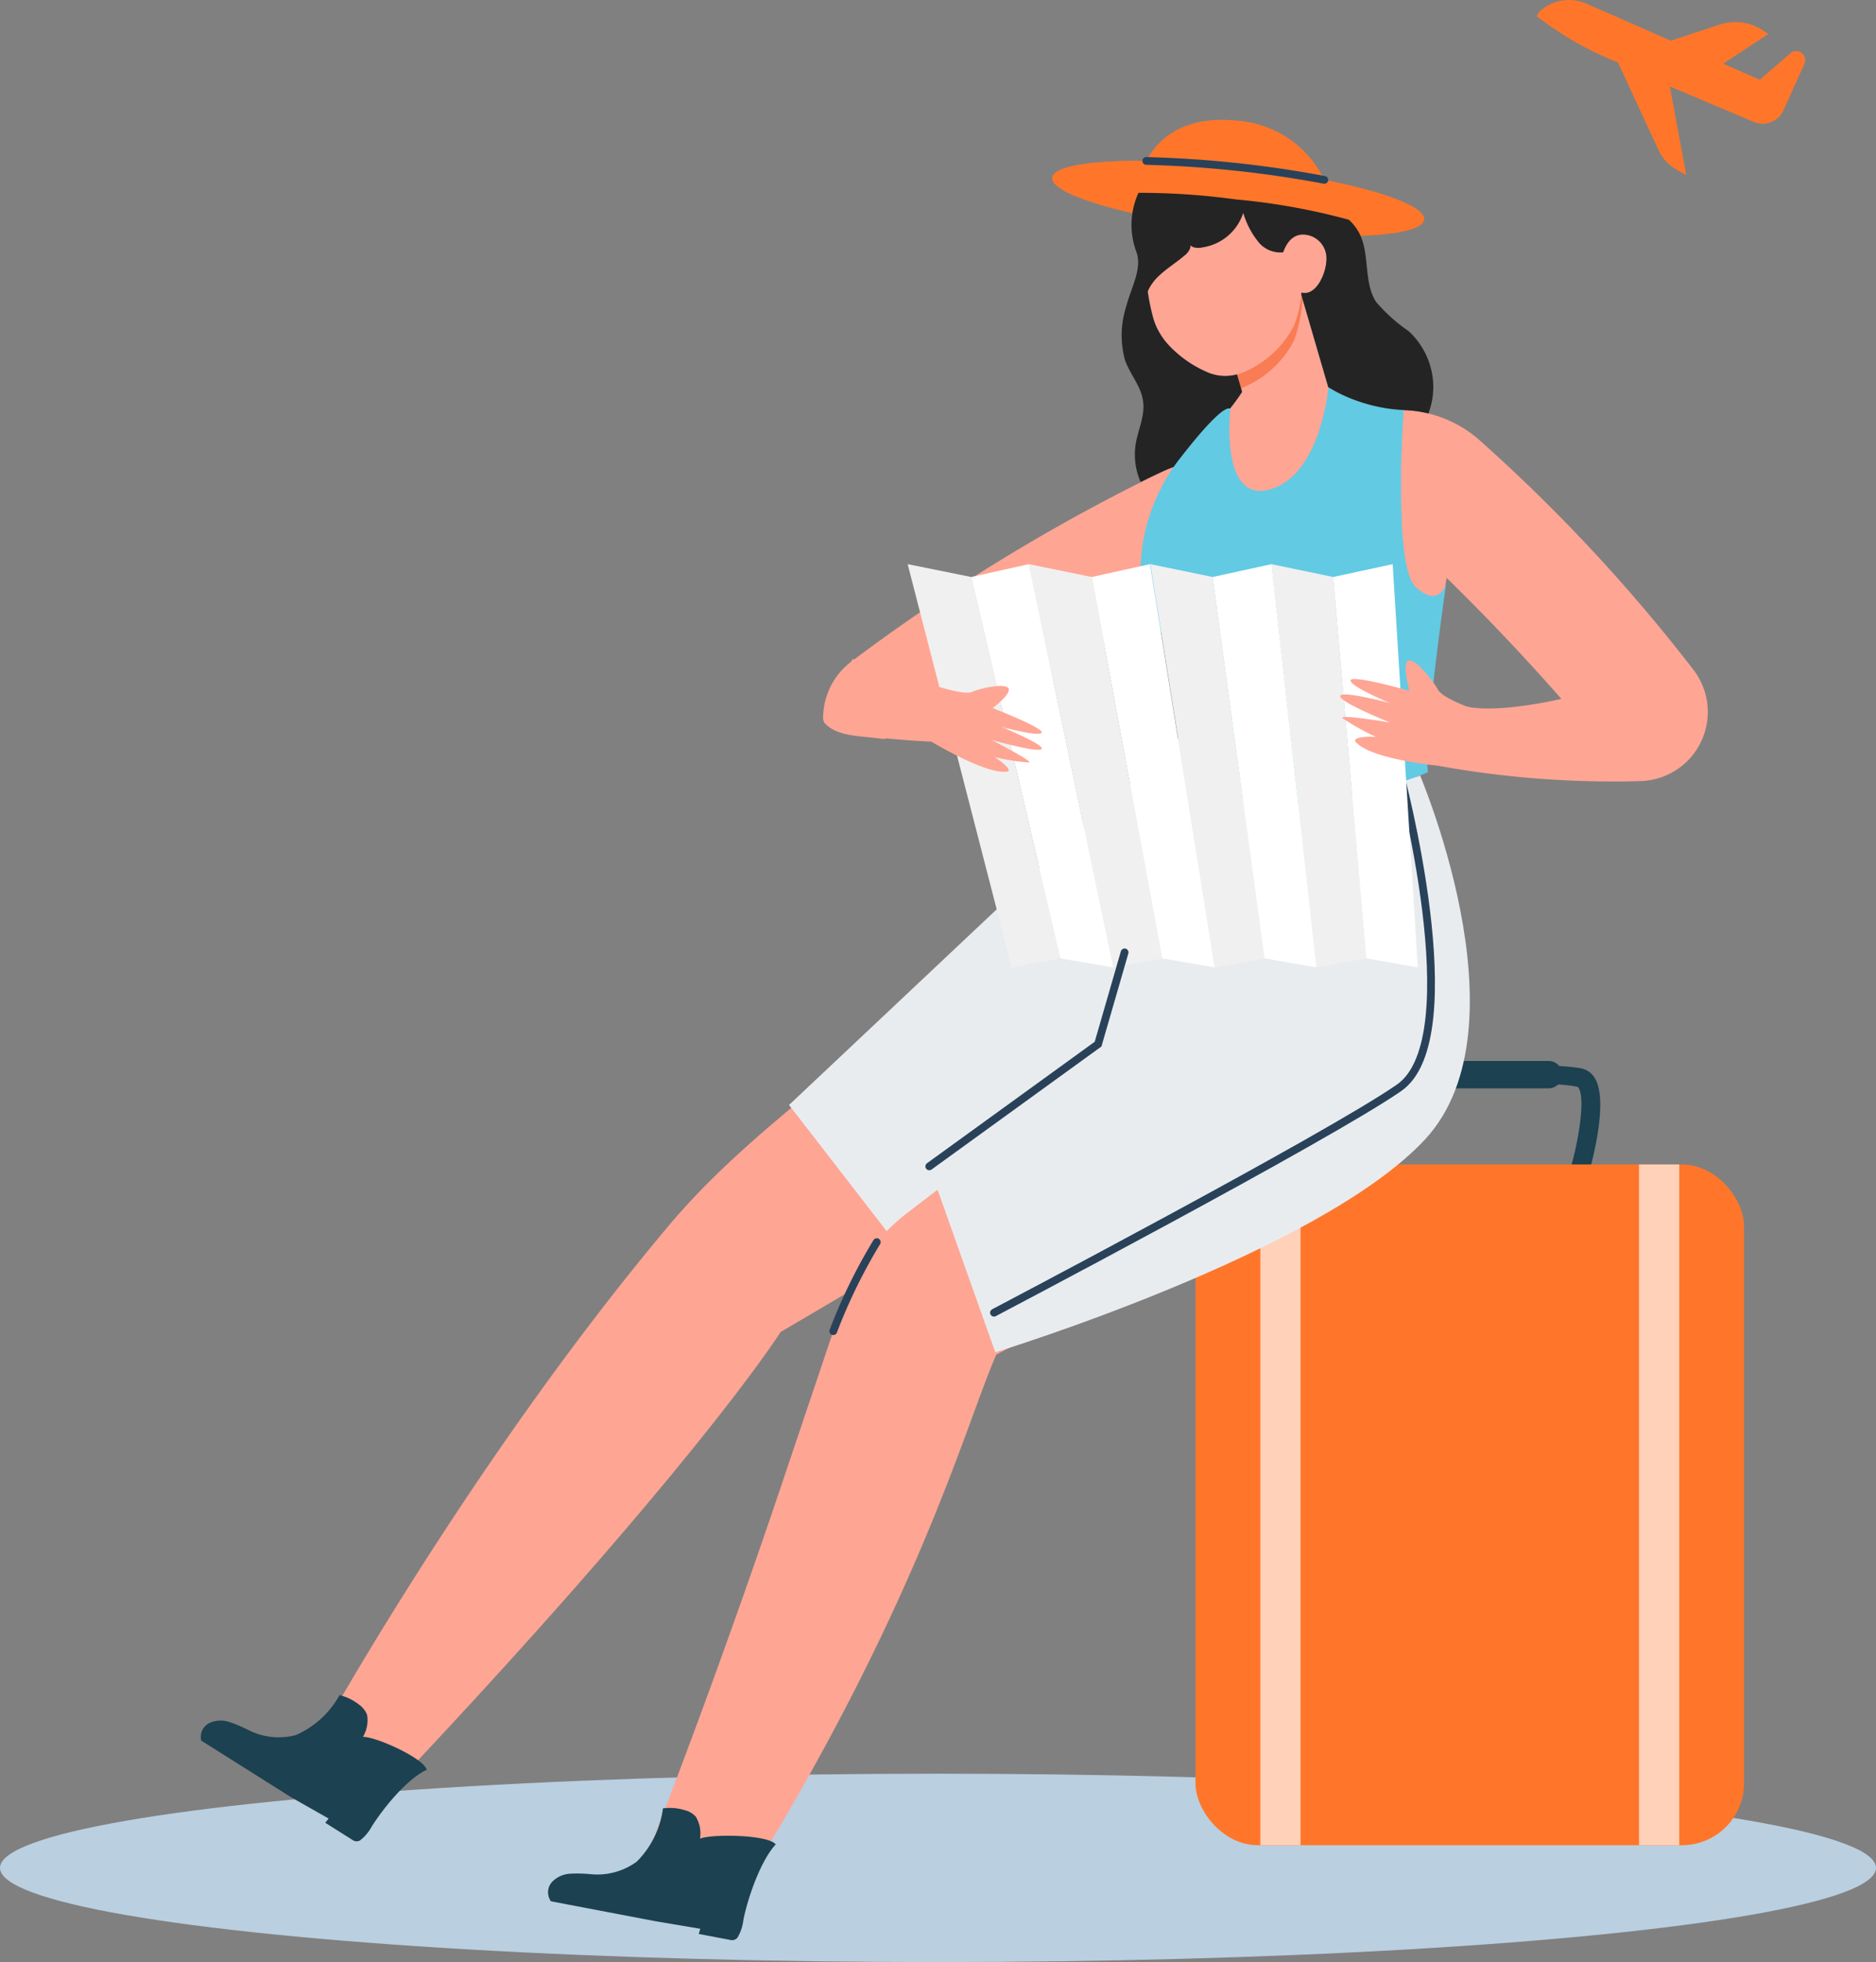 <svg xmlns="http://www.w3.org/2000/svg" width="150.927" height="157.755" viewBox="0 0 150.927 157.755"><rect x="0" y="0" width="150.927" height="157.755" fill="#808080" stroke="none"/><g transform="translate(-221.448 -94.218)"><g transform="translate(345.075 94.218)"><path d="M431.9,190.9l1.683-3.729a.727.727,0,0,0-.353-.956h0a.726.726,0,0,0-.784.108l-2.455,2.123-13.9-6.1a3.514,3.514,0,0,0-3.453.323,1.673,1.673,0,0,0-.593.66,26.471,26.471,0,0,0,6.54,3.728l3.259,7.043a3.492,3.492,0,0,0,1.438,1.566l.8.457-1.327-7.14,6.755,2.853a1.838,1.838,0,0,0,1.178.085h0A1.836,1.836,0,0,0,431.9,190.9Z" transform="translate(-412.042 -182.034)" fill="#ff762a"/><path d="M428.672,189.918l-5.176-2.329,7.314-2.411a4.066,4.066,0,0,1,3.628.548l.291.207Z" transform="translate(-416.099 -183.196)" fill="#ff762a"/></g><ellipse cx="75.464" cy="7.573" rx="75.464" ry="7.573" transform="translate(221.448 236.827)" fill="#bacfe0"/><g transform="translate(237.59 103.853)"><g transform="translate(80.037 75.669)"><g transform="translate(11.571)"><g transform="translate(0 0.142)"><path d="M261.873,1348.639l1.412-.564c-.638-1.6-1.935-6.4-1.551-7.348,1.616-.489,15.622-.437,17.631.088.032.008.067.063.086.1.537.939-.042,4.255-.625,6.31l1.462.415c.264-.928,1.527-5.654.482-7.48a1.652,1.652,0,0,0-1.022-.812c-1.808-.472-17.173-.8-18.795.065C258.8,1340.555,261.841,1348.559,261.873,1348.639Z" transform="translate(-260.185 -1338.87)" fill="#1c4151"/></g><g transform="translate(2.394)"><path d="M1.1,0H14.444a1.1,1.1,0,0,1,1.1,1.1v0a1.1,1.1,0,0,1-1.1,1.1H1.1A1.1,1.1,0,0,1,0,1.1v0A1.1,1.1,0,0,1,1.1,0Z" fill="#1c4151"/></g></g><g transform="translate(0 8.32)"><rect width="44.136" height="54.735" rx="5" fill="#ff762a"/><g transform="translate(5.217)"><rect width="3.235" height="54.735" transform="translate(30.467)" fill="#ffd1b8"/><rect width="3.235" height="54.735" transform="translate(0)" fill="#ffd1b8"/></g></g></g><g transform="translate(0 0)"><g transform="translate(0 47.585)"><g transform="translate(0 24.643)"><g transform="translate(9.649)"><path d="M397.045,1332.015l.043.065q.915,1.378,1.817,2.764a69.96,69.96,0,0,0,5.246,8.093q.906,1.4,1.815,2.79c.113.172.226.352.339.528l-18.677,10.994s-6.985,11.107-32.742,38.219l-4.267-5.913s12.19-22.058,28.045-40.9C384.183,1342.1,391.262,1337.256,397.045,1332.015Z" transform="translate(-350.62 -1332.015)" fill="#ffa594"/></g><path d="M440.872,1439.8l7.239,4.559,3.011,1.708-.269.34,2.219,1.4a.551.551,0,0,0,.584.014,3.617,3.617,0,0,0,.96-1.158c.973-1.512,2.779-3.738,4.4-4.522-.3-.971-4.117-2.657-5.133-2.643a2.6,2.6,0,0,0,.33-1.778,1.853,1.853,0,0,0-.641-.809,4.131,4.131,0,0,0-1.57-.767,7.412,7.412,0,0,1-3.528,3.216,5.388,5.388,0,0,1-3.832-.422,11.063,11.063,0,0,0-1.526-.638,2.182,2.182,0,0,0-1.612.1A1.251,1.251,0,0,0,440.872,1439.8Z" transform="translate(-440.825 -1381.716)" fill="#1c4151"/></g><g transform="translate(47.337)"><path d="M307.089,1316.489l6.439,8.315,3.734,4.819,8.9-5.469,21.677-13.342-7.161-25.946Z" transform="translate(-307.089 -1284.866)" fill="#e9ecef"/></g></g><g transform="translate(27.949 79.084)"><g transform="translate(7.467)"><path d="M345.463,1375.3c1.545-4.591,3.159-9.381,4.78-14.164a15.206,15.206,0,0,1,5.159-7.195c3.95-3.024,7.853-6,11.554-8.806,1.574,3.983,3.111,7.981,4.575,12.006.359.988.711,1.978,1.064,2.967l-10.015,5.213c-2.482,5.581-6.381,20.648-21.178,44.1l-7.423-2.593S339.4,1393.339,345.463,1375.3Z" transform="translate(-333.979 -1345.132)" fill="#ffa594"/></g><path d="M387.328,1461.006l8.4,1.6,3.618.61-.127.415,2.577.49a.553.553,0,0,0,.548-.2,3.617,3.617,0,0,0,.471-1.429c.352-1.763,1.378-4.74,2.6-6.062-.635-.794-5.153-.845-6.094-.46a2.6,2.6,0,0,0-.343-1.775,1.848,1.848,0,0,0-.893-.519,4.131,4.131,0,0,0-1.742-.141,7.412,7.412,0,0,1-2.108,4.283,5.386,5.386,0,0,1-3.721,1.008,11.046,11.046,0,0,0-1.654-.036,2.184,2.184,0,0,0-1.463.683A1.251,1.251,0,0,0,387.328,1461.006Z" transform="translate(-387.097 -1396.858)" fill="#1c4151"/><path d="M375.046,1366.469a43.648,43.648,0,0,0-3.5,7.156" transform="translate(-348.599 -1355.317)" fill="none" stroke="#29425a" stroke-linecap="round" stroke-miterlimit="10" stroke-width="0.625"/></g><path d="M280.268,1321.085l4.328,12.18.348.977.637,1.786s26.05-7.964,34.558-17.1-.668-29.964-.668-29.964l-16.649-4.816-11.581,12.042,7.226,11.725Z" transform="translate(-221.648 -1236.937)" fill="#e9ecef"/><path d="M318.834,1293.962s5.771,21.481-.017,25.491-32.586,18.079-32.586,18.079" transform="translate(-222.405 -1241.623)" fill="none" stroke="#29425a" stroke-linecap="round" stroke-miterlimit="10" stroke-width="0.625"/><g transform="translate(50.083 27.292)"><path d="M312.843,1268.531c-1.791-.277-3.691-.134-4.743-1.314a1.04,1.04,0,0,1-.086-.6,5.686,5.686,0,0,1,2.276-4.321,151.981,151.981,0,0,1,25.05-15.284,10.122,10.122,0,0,1,9.31.323,4.1,4.1,0,0,1-1.129,6.038l-2.889,1.883a183.648,183.648,0,0,0-19.783,11.587Z" transform="translate(-308.011 -1246.04)" fill="#ffa594"/></g><g transform="translate(75.543 13.721)"><g transform="translate(0)"><path d="M285.3,1234.945c.794-.939,4.688-5.551,5.393-6.724l-1.826-6.253,6.486-1.894,2.263,7.748a5.931,5.931,0,0,0,4.845,1.8,4.608,4.608,0,0,1,3.268,1.082c1.275,1.105,2.452,3.287,2.062,7.589-.751,8.263-3.4,15.749-2.846,20.87l-17.472,1.539c-.064-2.474.242-7.324-.659-9.782-.977-2.667-3.2-3-4.155-7.177S284.191,1236.26,285.3,1234.945Z" transform="translate(-282.448 -1220.074)" fill="#ffa594"/><path d="M306.006,1227.122l.325,1.111c.119-.045.238-.1.354-.153a8.087,8.087,0,0,0,3.908-3.7,12.254,12.254,0,0,0,.679-3.324l-.1-.355a9.869,9.869,0,0,1-.581,2.465,8.077,8.077,0,0,1-3.908,3.7A3.483,3.483,0,0,1,306.006,1227.122Z" transform="translate(-298.163 -1220.372)" fill="#f97c55"/></g><g transform="translate(0.053 7.776)"><path d="M284.112,1252.355c.195.738,3.283,4.494,3.755,5.695.462,1.221.534,8.055.534,8.055,5.9,5.305,18.655-.195,18.655-.195-.4-2.217,1.354-14.427,1.457-15.187-.082.3-.626,1.878-2.4.349-.616-.524-.944-2.165-1.109-4.146a81.192,81.192,0,0,1,.1-10.128v-.01a17.622,17.622,0,0,1-3.181-.585,9.381,9.381,0,0,1-2.884-1.252s-.574,7-4.668,8.209-3.222-6.434-3.222-6.434-.267-.944-4.156,4.084a15.09,15.09,0,0,0-3.068,8.568A11.062,11.062,0,0,0,284.112,1252.355Z" transform="translate(-283.906 -1234.951)" fill="#62cae3"/></g></g><g transform="translate(56.881 35.724)"><path d="M290.935,1293.861l4.15.731-2.022-32.421-4.791,1.033Z" transform="translate(-254.044 -1262.171)" fill="#fff"/><path d="M303.831,1293.861l-4.023.731-3.608-32.421,4.97,1.033Z" transform="translate(-266.934 -1262.171)" fill="#f0f0f0"/><path d="M308.045,1293.861l4.186.731-3.607-32.421-4.74,1.033Z" transform="translate(-279.35 -1262.171)" fill="#fff"/><path d="M321.06,1293.861l-3.987.731-5.193-32.421,5.021,1.033Z" transform="translate(-292.358 -1262.171)" fill="#f0f0f0"/><path d="M325.213,1293.861l4.222.731-5.2-32.421-4.69,1.033Z" transform="translate(-304.74 -1262.171)" fill="#fff"/><path d="M338.347,1293.861l-3.951.731-6.783-32.421,5.071,1.033Z" transform="translate(-317.868 -1262.171)" fill="#f0f0f0"/><path d="M342.323,1293.861l4.258.731-6.782-32.421-4.639,1.033Z" transform="translate(-330.046 -1262.171)" fill="#fff"/><path d="M355.576,1293.861l-3.916.731-8.368-32.421,5.122,1.033Z" transform="translate(-343.293 -1262.171)" fill="#f0f0f0"/></g><g transform="translate(50.33 43.355)"><path d="M363.206,1276.771c4.589,1.839,7.412,2.826,7.412,2.826l-.9,3.822a67.671,67.671,0,0,1-7.06-.671,1.862,1.862,0,0,1-1.316-2.8Q362.281,1278.365,363.206,1276.771Z" transform="translate(-361.08 -1276.771)" fill="#ffa594"/><path d="M346.15,1285.217s4.539,2.759,6.207,2.464c.372-.066-.174-.618-1.011-1.157a16.965,16.965,0,0,0,2.772.432c.312-.107-3.028-1.815-3.028-1.815s3.789,1.073,4.035.724-3.268-1.786-3.268-1.786,3.053.835,3.274.48-3.938-1.98-3.938-1.98,1.605-1.214,1.246-1.614-2.221.023-2.915.316-3.245-.594-3.245-.594Z" transform="translate(-337.798 -1278.64)" fill="#ffa594"/></g><g transform="translate(91.676 23.346)"><path d="M256.513,1261.7c-5.614,1.245-7.616.611-7.616.611l-2.289,4.765a78.772,78.772,0,0,0,15.54,1.252c.252-.005.51-.01.762-.021a5.561,5.561,0,0,0,4.224-8.957.9.9,0,0,1-.059-.075,135.471,135.471,0,0,0-17.233-18.452,9.62,9.62,0,0,0-6-2.334,81.031,81.031,0,0,0-.1,10.122A174.743,174.743,0,0,1,256.513,1261.7Z" transform="translate(-238.718 -1238.489)" fill="#ffa594"/><path d="M287.286,1285.491s-5.758-.5-7.031-1.948c-.284-.323.55-.477,1.632-.413a17.679,17.679,0,0,1-2.71-1.516c-.2-.321,3.825.358,3.825.358s-4.014-1.607-4.005-2.116,4.016.553,4.016.553-3.215-1.323-3.181-1.822,4.729.834,4.729.834-.626-2.294-.053-2.431,1.933,1.573,2.354,2.341,3.228,1.69,3.228,1.69Z" transform="translate(-278.997 -1256.863)" fill="#ffa594"/></g><g transform="translate(68.517)"><path d="M287.316,1201.431c-.332,1.375,6.088,3.266,14.341,4.225s15.212.623,15.544-.752-6.089-3.266-14.341-4.225S287.648,1200.057,287.316,1201.431Z" transform="translate(-287.303 -1196.834)" fill="#ff762a"/><g transform="translate(5.571 2.021)"><g transform="translate(1.706 0.837)"><path d="M303.17,1212.388a6.4,6.4,0,0,0,.275.731,5.786,5.786,0,0,0,.815,1.26,9.217,9.217,0,0,0,3.2,2.318,3.605,3.605,0,0,0,3.127-.052,8.042,8.042,0,0,0,3.906-3.7,10.29,10.29,0,0,0,.6-2.624,1.011,1.011,0,0,0,.34.035c1.053-.089,1.753-1.9,1.664-2.957a1.9,1.9,0,0,0-1.72-1.734,6.507,6.507,0,0,0-6.625-6.374,6.531,6.531,0,0,0-6.421,6.885A30.582,30.582,0,0,0,303.17,1212.388Z" transform="translate(-302.323 -1199.289)" fill="#ffa594"/></g><path d="M286.164,1215a7.51,7.51,0,0,1,.1-4.347c.354-1.428,1.336-3.059.789-4.428a6.182,6.182,0,0,1,1.32-6.36,7.4,7.4,0,0,1,6.258-2.12c2.265.29,3.912,1.7,5.608,3.236,1.5,1.368,3.762,1.953,4.734,3.735.923,1.7.343,3.95,1.379,5.582a13.567,13.567,0,0,0,2.635,2.366,6.159,6.159,0,0,1,1.943,3.87,6.038,6.038,0,0,1-.36,2.742,9.145,9.145,0,0,0-1.98-.268V1219a12.923,12.923,0,0,1-6.043-1.819.142.142,0,0,1-.022-.016c-.005-.005-.016-.016-.016-.021l-2.066-7.074v-.005l-.1-.349v-.006l-.005-.005a1.183,1.183,0,0,0,.021-.15,1.034,1.034,0,0,0,.338.032c1.052-.086,1.755-1.9,1.664-2.957a1.9,1.9,0,0,0-1.668-1.724c-1.016-.121-1.536.651-1.807,1.411a2.262,2.262,0,0,1-1.987-.82,6.77,6.77,0,0,1-1.227-2.344,4.08,4.08,0,0,1-3.305,2.775,1.4,1.4,0,0,1-.727-.029.722.722,0,0,1-.216-.138.666.666,0,0,1-.032.254,1.46,1.46,0,0,1-.458.573c-.715.613-1.541,1.1-2.2,1.774a3.746,3.746,0,0,0-.751,1.112,15.354,15.354,0,0,0,.449,2.148,5.492,5.492,0,0,0,.273.73,5.775,5.775,0,0,0,.816,1.262,9.186,9.186,0,0,0,3.2,2.318,3.571,3.571,0,0,0,2.448.2l.327,1.111.081.3a15.569,15.569,0,0,1-.982,1.353c-.145-.108-.864-.086-4.127,4.132-.14.183-.279.365-.4.553q-.426.153-.869.354c-.408.188-1.014.472-1.782.854a5.482,5.482,0,0,1-.4-3.043c.188-1.153.757-2.276.6-3.435C287.468,1217.108,286.572,1216.142,286.164,1215Z" transform="translate(-285.881 -1197.688)" fill="#242424"/></g><path d="M287.316,1198.416c.215-.89,3.216-1.343,7.547-1.291.621-1.218,2.478-3.708,7.175-3.248a8.444,8.444,0,0,1,7.146,4.771c4.963.987,8.255,2.251,8.016,3.245-.115.479-1.041.835-2.55,1.047a52.225,52.225,0,0,0-12.574-2.718,57.03,57.03,0,0,0-12.987-.294C287.856,1199.4,287.2,1198.883,287.316,1198.416Z" transform="translate(-287.301 -1193.821)" fill="#ff762a"/><path d="M316.984,1201.666a89.886,89.886,0,0,0-14.321-1.522" transform="translate(-295.102 -1196.839)" fill="none" stroke="#29425a" stroke-linecap="round" stroke-miterlimit="10" stroke-width="0.625"/></g><path d="M349.116,1321.9l-2.134,7.376-13.58,9.829" transform="translate(-274.782 -1254.961)" fill="none" stroke="#29425a" stroke-linecap="round" stroke-miterlimit="10" stroke-width="0.625"/></g></g></g></svg>